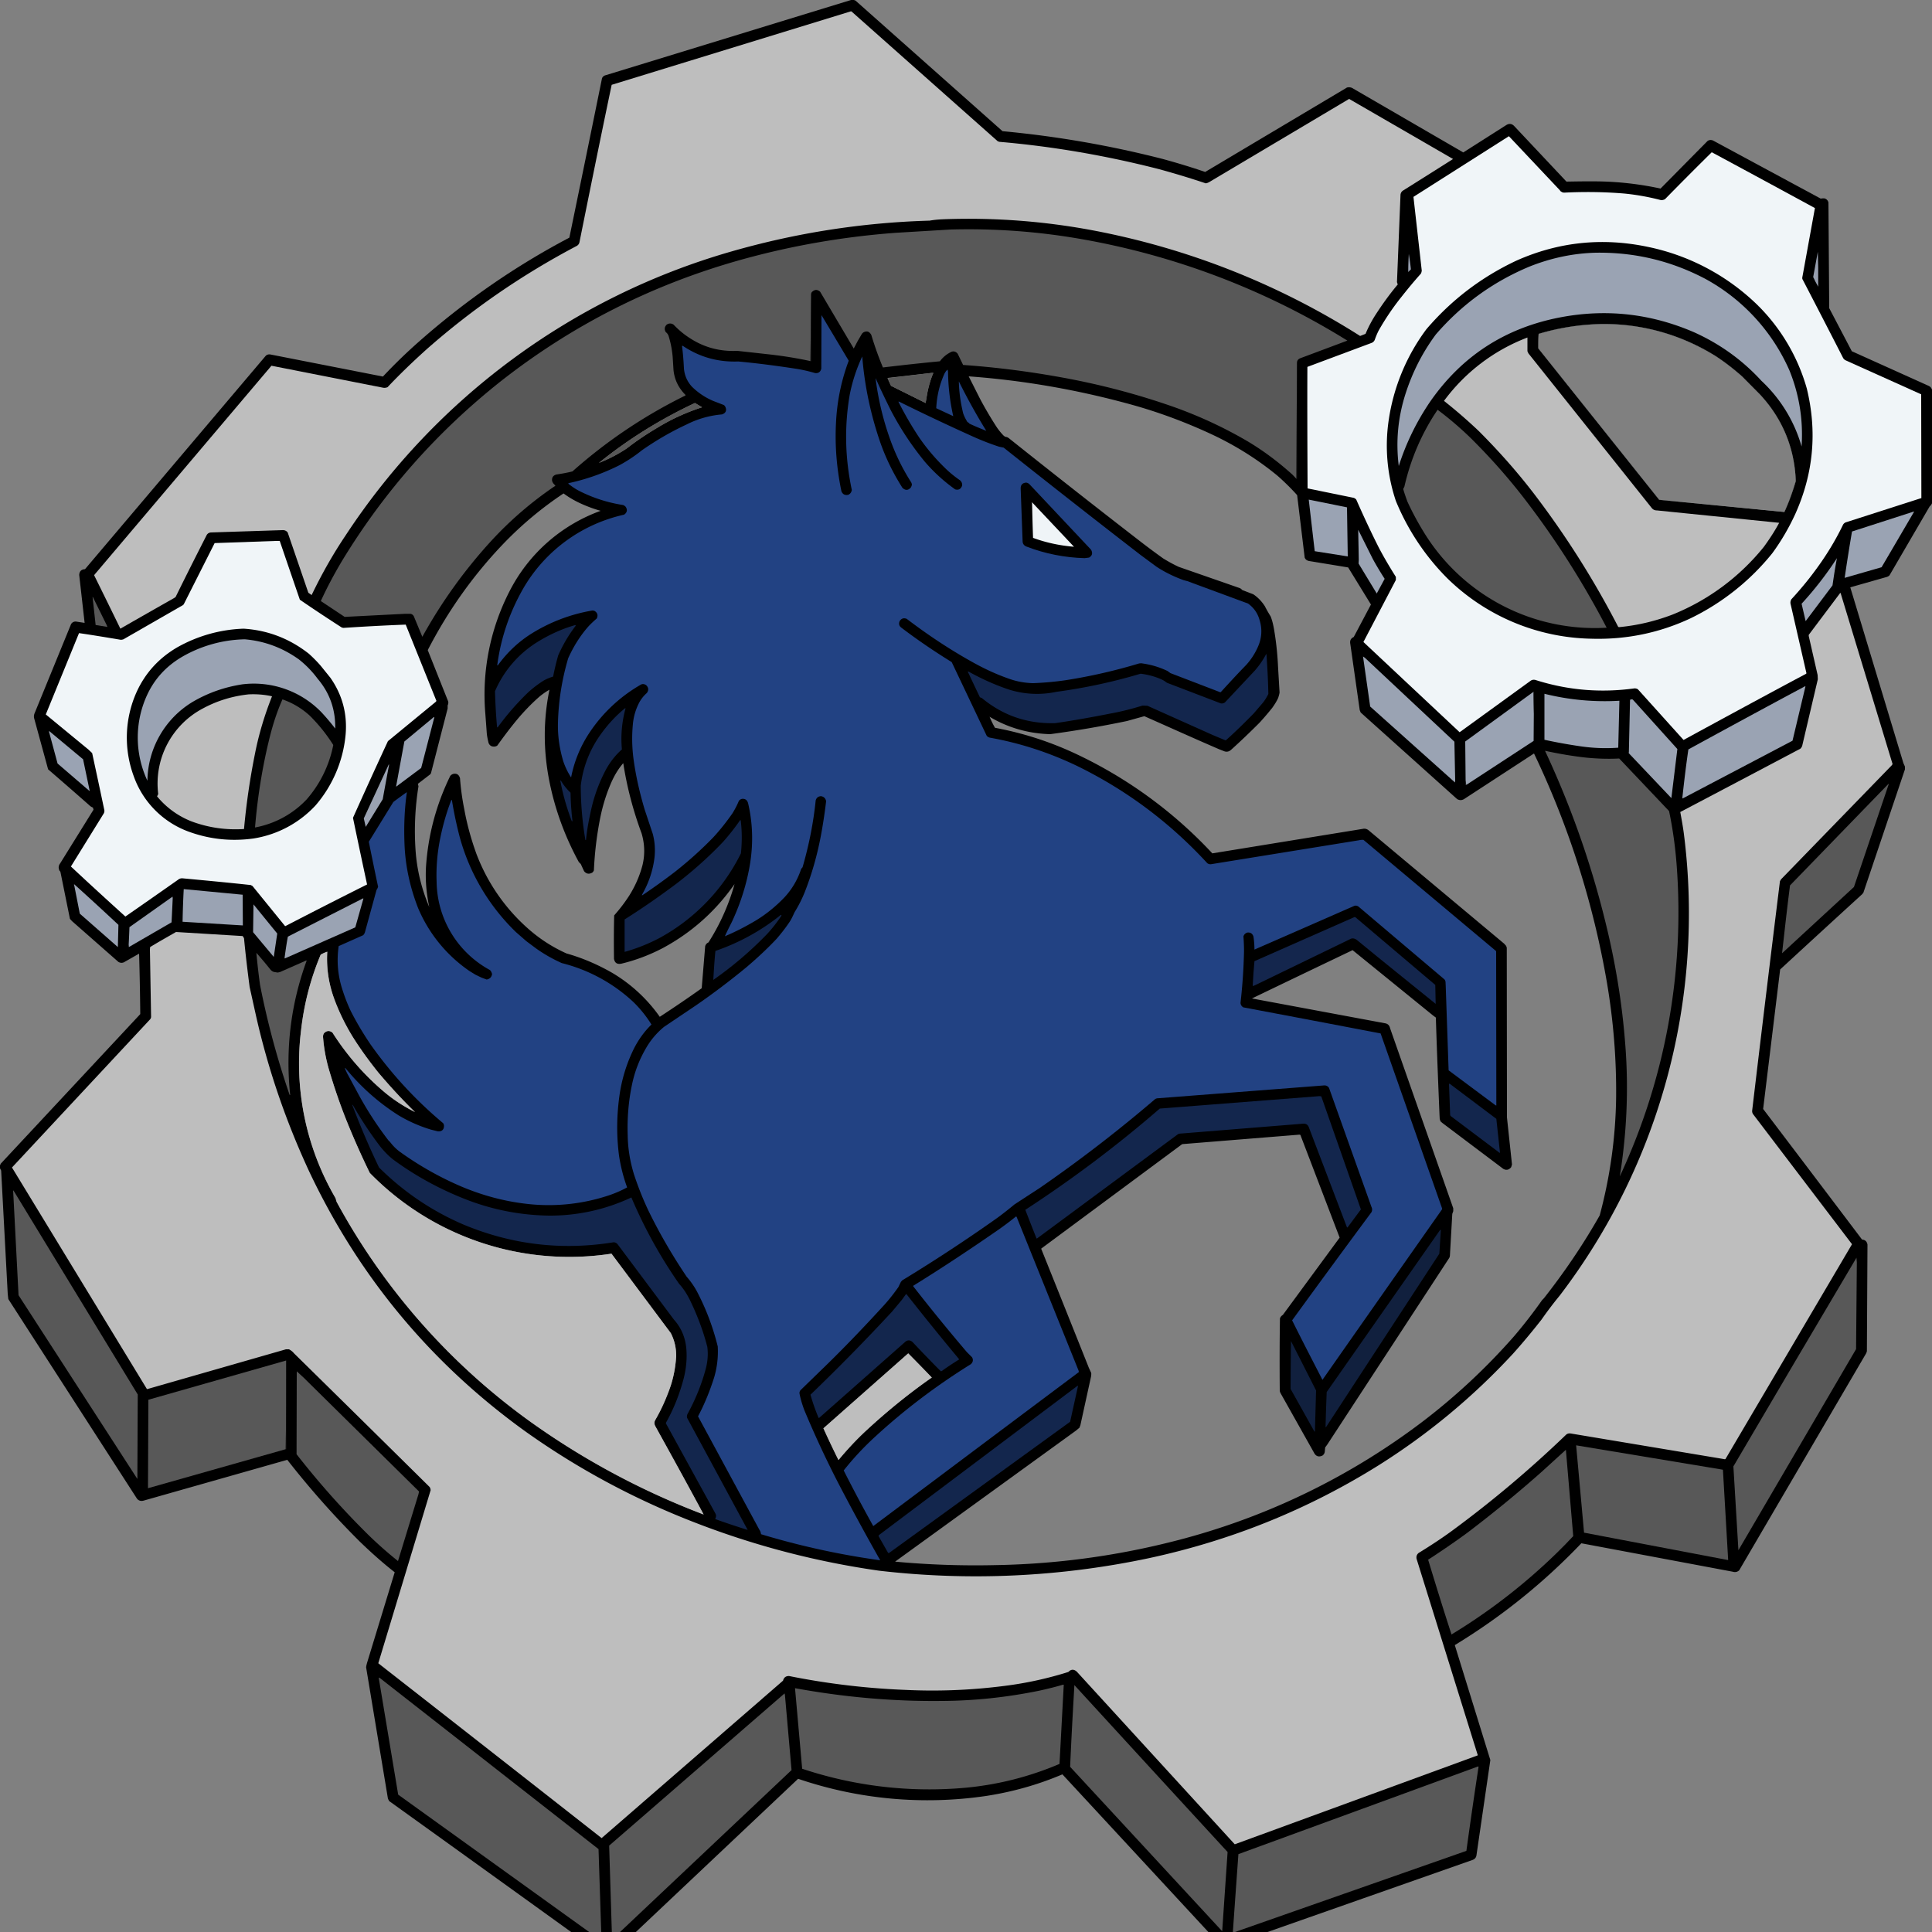 <?xml version="1.0" encoding="UTF-8"?>
<svg clip-rule="evenodd" fill-rule="evenodd" image-rendering="optimizeQuality" shape-rendering="geometricPrecision" text-rendering="geometricPrecision" viewBox="0 0 1e4 1e4" xmlns="http://www.w3.org/2000/svg">
<rect x="0" y="0" width="1e4" height="1e4" fill="#808080" stroke="none"/>
<path d="M4405 0h15l8 3 761 676c280 26 557 74 830 144 73 20 146 42 219 67l734-437c8-2 17-2 26 2l576 334 223-142c15-9 29-7 41 6l270 287c57-1 114-2 172-1a1642 1642 0 0 1 315 37l243-246c8-6 18-7 28-3l558 301c6-1 13-2 20-1 10 3 17 10 20 21l4 547 117 223 395 178c10 4 16 10 20 21v588c-3 6-6 11-12 16l-208 357c-4 4-8 6-13 8l-190 54 275 910 8 18v14l-215 638-6 8a112406 112406 0 0 0-425 390l-88 722a373193 373193 0 0 1 512 676c15 1 25 9 28 26l-3 551c-1 6-4 13-8 19l-653 1116c-10 9-21 11-34 7l-783-147a3199 3199 0 0 1-655 527l184 595-72 494c-2 11-9 19-20 23l-1269 446c-11 5-22 5-32-1l-822-888c-127 54-259 91-396 112a2077 2077 0 0 1-972-89l-969 915-12 7h-15a599979 599979 0 0 0-1121-807l-6-12-113-680c1-10 4-20 7-30l141-462c-64-50-124-104-182-160a4562 4562 0 0 1-374-422l-743 211c-14 4-26 1-35-10L43 6724l-3-27-34-638-6-12v-15l4-9 722-774c-1-105-3-209-6-313l-79 45c-10 4-19 3-28-2l-240-211-11-12-49-242c-1-3-3-6-5-7-6-13-6-25 2-36l174-280-3-11c-8-3-15-8-21-14a24962 24962 0 0 0-211-184l-73-267c-1-8 0-16 3-23l189-462c6-9 14-13 24-13l46 7-28-248c1-19 11-29 30-30l936-1105c7-6 15-8 25-6l581 114c60-64 123-125 189-183 237-209 495-388 776-536a245980 245980 0 0 0 169-825c4-9 11-14 20-16L4405 0Zm3889 1677c211-1 406 55 586 166 49 32 95 68 139 107l88 89a678 678 0 0 1 188 451c-16 54-35 108-59 160l-4 2-644-65-626-784c0-26 0-51 2-75 107-32 217-49 330-51Zm-3470 253h7c-15 35-25 71-32 108l-8 48-179-89-18-39 2-2 228-26Zm298 1780c96 57 201 87 314 90a5508 5508 0 0 0 397-68l90-25c129 57 257 115 387 171l28 11c13 4 24 1 34-8 50-45 99-92 147-140 23-25 45-51 66-77 12-17 23-34 31-52 3-10 6-19 7-28l-8-135c-3-66-10-130-21-194-4-22-9-44-17-64-11-18-21-35-30-53-16-25-36-46-60-62l-57-22c-4-4-8-8-13-10l-316-110c-28-13-55-28-81-44-43-31-85-62-126-94-225-174-449-350-671-527-6-5-13-8-20-8l-8-6c-13-13-24-27-34-41-32-49-62-100-89-151l-58-115c288 21 572 71 852 149 142 40 280 92 414 155 120 57 231 127 333 211 35 31 69 64 101 100l39 323c4 10 12 16 24 18l201 33 118 192-89 168c-15 7-21 18-18 35l49 344 5 12 499 448c12 7 24 7 36 0l362-236a4523 4523 0 0 1 378 1189c33 196 49 393 47 593a2470 2470 0 0 1-85 609c-85 150-182 293-289 429l-9 9c-45 64-93 126-144 186a3257 3257 0 0 1-481 448 3579 3579 0 0 1-1183 588c-334 94-675 144-1021 150-174 4-348-2-520-18l936-678 18-15 5-13 55-251c1-7 2-14 1-20l-12-26a244241 244241 0 0 0-247-617l730-541 606-49c2 0 4 0 6 2l203 531-294 400c-7 4-12 10-15 18-2 125-2 250-1 376l3 9 177 315c10 15 24 18 41 10 7-5 11-12 12-20l2-22 11-15 630-964c4-6 5-13 5-19l12-211 5-14v-15l-327-932c-3-14-11-22-23-25l-692-129a182008 182008 0 0 1 521-250l415 337 16 12c5 168 12 337 19 507l1 18 4 12 9 8 316 238c16 9 30 5 41-9l4-14-26-243-1-876c0-5-2-9-4-13l-10-11-703-588c-9-6-18-8-27-6l-780 127a2304 2304 0 0 0-706-515c-134-63-274-108-419-135-11-19-20-38-28-57ZM3100 2396c152-123 318-226 497-310l37 22c-81 26-158 61-230 105-56 33-110 69-160 108-45 30-93 55-144 75Zm-256 1174c-32 155-32 310-2 466 29 150 81 292 154 426l10 10 17 37c11 14 25 17 42 8 4-3 7-7 9-12 4-92 15-183 33-273 13-64 32-125 58-184 16-36 36-69 61-98 19 124 51 245 95 364 16 54 18 110 4 166-15 56-38 108-69 157a825 825 0 0 1-77 101c-2 74-2 149-1 225 4 21 16 29 38 25 75-18 146-45 215-81 150-81 273-191 371-331-30 107-75 208-135 302-8 3-14 10-17 19l-18 218c-71 51-144 100-217 148a797 797 0 0 0-247-228c-75-43-154-77-236-100-73-33-138-75-197-127a978 978 0 0 1-270-391c-27-75-48-151-62-229a1285 1285 0 0 1-22-160c-5-17-15-25-32-23-8 2-14 5-19 12-72 148-114 304-125 469-4 70 2 140 17 209-40-94-64-192-71-293a1455 1455 0 0 1 15-332l-3-13 65-50 3-6 86-334v-16c4-8 5-17 1-25l-104-261c104-202 234-386 391-550a1855 1855 0 0 1 312-261c24 18 51 34 80 48 36 17 73 31 112 42a856 856 0 0 0-472 417 1170 1170 0 0 0-125 632l7 94c1 20 5 39 10 59 6 14 17 20 33 18 4-1 8-2 12-5 28-39 56-77 86-114 40-50 84-97 133-140 16-13 33-25 51-35ZM1694 4926c-5 80 6 159 33 236 25 70 58 138 97 202 40 64 85 126 133 186 60 71 123 140 191 206-60-30-115-66-165-109-103-88-190-189-262-302-15-12-29-11-43 2-4 5-6 11-6 19 4 56 14 112 30 168 28 95 60 189 98 282 35 86 73 171 114 255a1443 1443 0 0 0 1251 418l307 411c19 37 28 76 28 119-4 63-16 124-39 183-19 51-42 101-70 149-5 10-5 20 1 31 84 152 168 304 250 457a3957 3957 0 0 1-888-474 3390 3390 0 0 1-1012-1145l-5-18a1383 1383 0 0 1-179-866c15-137 49-269 102-395 11-6 22-11 34-15Zm3007 2079a12613 12613 0 0 1 122 125c-119 83-232 175-339 274-52 48-99 99-144 153-27-54-53-109-78-164l439-388Z"/>
<path d="M4403 59h4l757 672 8 3c280 24 556 72 829 142 80 22 160 46 240 73 6-1 11-3 17-6l725-431 538 311a45175 45175 0 0 1-260 164c-7 5-11 12-12 21l-18 446c-1 6 1 12 4 18-41 49-78 100-113 154-21 32-39 66-54 102l-28 11a3948 3948 0 0 0-1380-546 3480 3480 0 0 0-780-58c-23 1-46 3-68 7-351 10-695 64-1031 161a3563 3563 0 0 0-1992 1468c-66 98-124 201-176 309l-17-12-107-312c-7-9-17-13-28-12l-370 12c-9 1-16 5-21 13-54 106-108 213-161 321l-7 5a57059 57059 0 0 0-279 159 46920 46920 0 0 0-136-277l918-1084 579 114c7 1 15 0 22-3 64-68 132-133 202-196 237-209 496-387 777-535 7-4 12-10 14-18 55-273 110-545 167-816L4403 59Z" fill="#bebebe"/>
<path d="m8075 986c0 2 2 4 5 5 4 4 10 6 17 6 104-5 208-4 313 5a1224 1224 0 0 1 184 33c8 2 16 0 24-4a20268 20268 0 0 1 242-243 134670 134670 0 0 1 534 289l-64 352c-1 4-2 9-1 15a72188 72188 0 0 1 211 409c3 5 7 9 13 12l391 176 1 537-386 124c-9 2-16 7-20 15-40 83-88 161-143 235-38 52-80 102-124 150-4 7-6 15-4 24l82 358-1 3c-212 113-424 228-635 343l-236-262c-6-4-12-5-18-5-174 24-344 10-511-43-10-3-19-2-27 4l-367 266-498-467 168-321v-16c-31-49-60-98-87-149-42-83-81-167-118-251-5-6-11-9-17-10l-235-48c-1-210-2-420-1-629l332-124c8-3 14-9 17-17 6-17 13-34 21-49 33-58 70-113 111-165 34-43 69-86 106-127 3-5 4-10 5-16l-43-382 494-314 265 281zm219 691c-113 2-223 19-330 51-2 24-2 49-2 75l626 784a995242 995242 0 0 1 648 63c24-52 43-106 59-160-7-175-70-325-188-451l-88-89c-44-39-90-75-139-107a1090 1090 0 0 0-586-166z" fill="#f0f5f8"/>
<path d="m8075 986 5 5c-3-1-5-3-5-5z" fill="#66686a"/>
<path d="m6713 1879-3 599-20-21c-72-65-149-123-231-172-121-71-248-130-379-177-190-67-384-118-582-154-170-31-341-53-513-65l-28-58c-8-10-18-14-30-11-25 11-46 28-62 50a12445 12445 0 0 0-295 32c-23-55-43-111-60-168-10-19-24-23-42-13-3 3-6 5-8 9l-20 34-21 40-174-294c-15-13-29-12-43 2-3 4-4 8-4 14l-3 343c-69-15-138-26-207-34l-172-19c-89 4-170-17-244-65-32-20-60-44-86-71-13-8-25-7-36 1-11 12-12 24-4 38 7 5 12 12 15 21 11 36 18 73 21 111l4 64c5 50 26 93 62 129v3a2613 2613 0 0 0-585 393c-28 7-56 12-83 16-18 5-25 17-22 35l5 10 12 13c-120 81-230 175-329 282a2583 2583 0 0 0-360 500l-42-101c-3-10-10-16-19-18h-28l-313 16-122-81-1-2c33-72 70-141 110-208 217-357 490-666 819-927 375-295 794-506 1258-634 258-71 520-116 788-136l283-17c220-6 440 9 658 46a3876 3876 0 0 1 1397 529l-243 91c-12 4-18 13-18 25zm-1889 51a80445 80445 0 0 0-230 28l18 39 179 89 8-48c7-37 17-73 32-108h-7zm-1724 466c51-20 99-45 144-75 50-39 104-75 160-108 72-44 149-79 230-105l-37-22c-179 84-345 187-497 310z" fill="#585858"/>
<path d="m9101 1583a984 984 0 0 1 251 428c54 222 35 438-59 648-33 72-73 141-120 205a1236 1236 0 0 1-422 336c-162 76-333 111-512 106a1094 1094 0 0 1-749-314 1227 1227 0 0 1-265-399 900 900 0 0 1-37-419 1040 1040 0 0 1 195-470c130-152 285-270 466-355 220-98 449-121 686-70a1143 1143 0 0 1 566 304zm-807 94c-113 2-223 19-330 51-2 24-2 49-2 75l626 784a995242 995242 0 0 1 648 63c24-52 43-106 59-160-7-175-70-325-188-451l-88-89c-44-39-90-75-139-107a1090 1090 0 0 0-586-166z" fill="#010101"/>
<path d="m9409 1303 2 82v99c-10-17-18-33-26-50l24-131z" fill="#979faf"/>
<path d="m8260 1308c201-3 390 42 568 136a997 997 0 0 1 434 473c51 126 72 257 63 394a743 743 0 0 0-208-340c-99-108-215-191-348-251-224-97-456-123-695-77-285 55-509 201-673 438-69 102-123 212-161 331-16-128-4-252 35-374 36-112 88-214 157-307 134-155 295-272 484-351 110-44 225-69 344-72z" fill="#9aa3b3"/>
<path d="m7292 1314a1737 1737 0 0 1 11 80l-14 14c0-32 1-63 3-94z" fill="#979faf"/>
<path d="m4198 1526v344l-3-1 3-343z" fill="#232323"/>
<path d="m9101 1583c2 1 3 2 4 5-3-2-4-3-4-5z" fill="#717475"/>
<path d="m4532 1959h1c23 53 49 106 75 159 50 97 110 188 179 272a875 875 0 0 0 157 143c18 5 30-2 36-20 1-11-3-20-11-27-29-20-56-42-81-67-49-48-92-99-130-154a1773 1773 0 0 1-108-186h4c123 61 248 120 374 177 46 21 94 40 143 56l24 5c234 186 470 371 708 555l84 62c43 28 90 51 140 69l19 5 314 116c30 22 50 50 60 87 14 46 11 92-9 137-15 34-35 65-60 93-45 46-89 94-132 141l-3 1-258-99-15-11c-44-21-89-34-137-40l-10 1c-126 38-253 67-382 87-56 8-111 13-167 15-41-1-81-8-119-21-67-23-130-52-191-86-121-67-235-143-344-226-16-6-28-2-37 13-5 14-2 25 11 34 83 63 170 122 259 177l181 381c4 5 9 8 16 10 157 28 307 77 451 146 256 125 481 293 675 504 6 4 12 6 20 5l766-124c7-2 14-2 22-2l687 576 1 799-4-1-243-181-15-437-1-21c-1-5-3-10-6-13l-445-377c-8-5-16-6-24-2a242305 242305 0 0 1-514 225c0-23-2-45-5-67-5-16-16-23-32-21-10 3-17 10-20 20 2 25 3 51 3 77-2 89-8 178-18 266 0 10 5 18 14 24a248660 248660 0 0 1 711 135l318 905c1 2 0 4-1 7a622709 622709 0 0 0-618 881c-53-103-106-205-157-308 136-187 273-374 411-560 4-9 4-18 0-26l-220-617c-6-9-14-13-24-13l-867 67-8 3a7297 7297 0 0 1-597 460l-132 86c-29 24-58 47-88 69a8359 8359 0 0 1-493 324l-7 8-13 27c-22 31-45 61-71 90-95 104-193 207-294 306l-142 138c-3 4-5 9-5 15 5 29 14 57 24 85a5132 5132 0 0 0 187 400 12771 12771 0 0 0 207 380c-210-29-415-74-617-135-1-9-4-17-9-24l-317-586c34-64 61-131 83-200a470 470 0 0 0 19-162c-25-101-61-196-109-287-15-27-32-51-52-74-72-107-137-218-194-334-31-64-57-130-79-197-20-66-31-132-32-200-3-89 4-176 22-262 15-73 42-140 80-202 23-37 52-70 86-98l165-111c90-62 177-128 262-198 54-46 106-94 155-146 26-30 50-61 71-93 9-15 16-31 23-46 20-32 37-66 51-100 38-96 66-195 85-296 11-59 20-119 27-178-3-15-12-24-27-26-14 1-23 8-27 22-12 117-35 232-68 346l-7 8c-18 55-47 105-87 148-44 46-93 86-147 119-52 31-106 59-161 82 11-25 24-50 36-74 46-98 78-200 95-306 16-104 13-207-11-309-5-17-16-24-32-22-7 2-12 5-16 11-9 22-20 43-33 64-30 43-63 85-99 124-62 64-129 124-199 179a3285 3285 0 0 1-170 122v-4c35-61 57-126 65-195 4-41 1-80-9-119l-42-126c-26-87-46-174-58-263-8-61-9-122-3-182 4-41 16-79 35-114 10-17 22-32 37-45 11-15 9-29-4-41-11-7-21-7-31 0a792 792 0 0 0-265 251 636 636 0 0 0-92 227c-17-26-30-53-40-82-20-66-30-134-28-202 3-114 21-225 53-333 27-60 61-115 104-164 14-15 29-29 44-42 7-16 4-28-10-38-4-2-9-3-13-3a868 868 0 0 0-322 124c-65 42-120 95-166 158-3 3-5 3-4-1 19-142 65-275 136-398a804 804 0 0 1 520-379c15-10 19-24 9-40-4-5-9-8-14-10-77-12-150-35-219-69-23-11-44-25-64-41v-3c93-20 181-51 266-94 40-22 78-47 114-76 73-51 150-96 232-134a497 497 0 0 1 183-52c20-7 26-21 17-40l-6-8-57-22c-42-18-79-43-111-75-24-27-37-58-40-93-2-40-5-79-10-117h4c86 58 182 85 287 81 98 9 197 22 295 37 34 5 69 13 103 23 17 2 28-6 32-23l1-277a384715 384715 0 0 1 141 236c-39 104-61 212-66 324-6 118 4 235 28 351 6 16 18 23 36 19 10-5 16-13 18-25-35-164-39-328-11-492a854 854 0 0 1 65-199c12 153 44 302 94 447 29 82 67 159 114 233 15 14 29 14 43-1 3-5 5-10 6-16-1-6-3-11-6-15-47-74-84-152-112-234-34-98-57-198-70-300z" fill="#224283"/>
<path d="m7906 1747v71l5 11 638 800c7 9 16 13 28 13l632 64c-23 43-50 84-79 124a1167 1167 0 0 1-473 351c-89 34-181 56-276 65l-5-1a4643 4643 0 0 0-435-688c-88-115-184-223-287-326-58-55-118-107-180-156a962 962 0 0 1 432-328z" fill="#bebebe"/>
<path d="m6713 1879v600l-3-1 3-599z" fill="#2e2e2e" opacity=".9"/>
<path d="m4905 1913 2 11a1098 1098 0 0 0 27 230l-88-41c3-63 17-123 43-180l8-13 8-7zm58 61a3102 3102 0 0 0 142 256c-30-12-59-24-87-37-3-4-7-7-11-9-9-15-17-30-22-46-13-54-21-109-22-164z" fill="#224282"/>
<path d="m9944 2041" fill="#1e1f1f"/>
<path d="m7441 2121c59 44 115 92 169 144 99 98 192 202 277 312 162 210 305 434 429 672a1037 1037 0 0 1-943-489c-33-53-62-107-88-163-8-22-16-44-22-66l6-12c33-144 90-277 172-398z" fill="#585858"/>
<path d="m5310 2498c7 0 13 3 19 9l318 338c10 17 7 31-10 41l-23 3c-104-3-205-23-301-60-13-5-20-15-20-28l-10-271c-1-19 8-30 27-32z"/>
<path d="m6774 2586 198 40 4 254-171-27-31-267z" fill="#9aa3b3"/>
<path d="m5342 2600 217 230c-73-6-144-21-212-46a12149 12149 0 0 1-5-184z" fill="#eff4f7"/>
<path d="m5342 2600c-1 1-2 3-1 6-2-3-2-5 0-7l1 1z" fill="#898c8d" opacity=".8"/>
<path d="m9905 2648c1-1 1 0 2 1a117878 117878 0 0 1-168 287l-191 55a9690 9690 0 0 1 38-240l319-103zm-2875 94 75 150c19 35 40 70 62 104l-41 76-94-155 1-20-3-155z" fill="#9aa3b3"/>
<path d="m1424 2800h24a137541 137541 0 0 0 104 304c71 49 144 97 217 144l8 2c107-7 215-13 323-17l159 395-4 5-247 203a34412 34412 0 0 0-181 397 49029 49029 0 0 0 73 345c-142 71-283 143-424 216l-169-208-9-5c-119-13-237-24-355-35-9 0-16 3-22 8a59983 59983 0 0 1-272 190c-95-86-189-172-282-259l169-273c4-6 5-13 4-19a52866 52866 0 0 0-63-295l-19-18-221-182 172-421c70 10 141 22 213 34 5 1 11 0 17-2l308-177 4-4 160-317 313-11z" fill="#f0f5f8"/>
<path d="m9508 2889c-9 46-16 93-23 141l-139 185-21-90a1786 1786 0 0 0 183-236z" fill="#9aa3b3"/>
<path d="m9525 3069 2 1 269 885-5 7-572 589-6 10c-49 396-97 792-144 1189 0 6 1 11 5 17l512 673-655 1112-3 1-796-133c-11-2-20 0-27 7a5845 5845 0 0 1-593 499c-55 40-112 77-169 112-10 8-13 18-11 30l317 1017-1 1-1257 460-817-893c-15-14-30-14-44 1-108 34-218 58-329 72-171 22-341 29-512 21-204-8-406-32-605-72-17 0-27 8-31 24l-939 815a754495 754495 0 0 0-1156-905l271-896c-1-7-2-12-6-17a327036 327036 0 0 0-702-692c-7-9-16-15-25-20h-16l-718 206-2-1L62 6043l715-767c3-4 5-9 5-13l-6-348 1-13c44-27 89-52 134-78l345 21 7 11c8 84 18 168 29 252l33 149c63 280 156 550 277 810 257 542 628 989 1116 1341 275 196 572 355 890 477 304 117 619 199 943 245a4324 4324 0 0 0 1396-65c423-91 819-250 1186-479 258-162 491-355 699-580 51-57 100-116 147-176 30-43 61-84 94-124a3261 3261 0 0 0 643-2388c-5-39-12-77-19-115a271442 271442 0 0 0 622-328c4-4 7-9 9-14l81-345-1-22-46-202v-6l163-217ZM1694 4926c-5 80 6 159 33 236 25 70 58 138 97 202 40 64 85 126 133 186 60 71 123 140 191 206-60-30-115-66-165-109-103-88-190-189-262-302-15-12-29-11-43 2-4 5-6 11-6 19 4 56 14 112 30 168 28 95 60 189 98 282 35 86 73 171 114 255a1443 1443 0 0 0 1251 418l307 411c19 37 28 76 28 119-4 63-16 124-39 183-19 51-42 101-70 149-5 10-5 20 1 31 84 152 168 304 250 457a3957 3957 0 0 1-888-474 3390 3390 0 0 1-1012-1145l-5-18a1383 1383 0 0 1-179-866c15-137 49-269 102-395 11-6 22-11 34-15Zm3007 2079-439 388c25 55 51 110 78 164 45-54 92-105 144-153 107-99 220-191 339-274a12613 12613 0 0 0-122-125Z" fill="#bebebe"/>
<path d="m479 3089c2 2 5 6 6 10l66 134 5 12-61-10-16-146z" fill="#585858"/>
<path d="m2975 3236h5l-1 4c-36 47-66 98-90 153-10 36-19 72-26 109-20 6-39 14-56 25-32 21-61 44-87 70-52 52-99 106-142 165-1 2-3 3-5 3-6-63-9-125-11-187a559 559 0 0 1 218-254c61-38 126-68 195-88z" fill="#13264d"/>
<path d="m1261 3254c126 8 239 52 338 130 21 19 42 40 61 62l50 62c61 87 88 185 79 293a653 653 0 0 1-155 367 555 555 0 0 1-322 172c-116 16-228 4-337-36a474 474 0 0 1-283-287 576 576 0 0 1 15-435c45-99 115-175 208-230a750 750 0 0 1 346-98z" fill="#000101"/>
<path d="m1267 3309c103 9 196 44 280 104a527 527 0 0 1 97 100c63 74 93 160 91 258-22-29-46-57-70-83a487 487 0 0 0-410-146c-92 14-178 44-258 91a484 484 0 0 0-234 408 526 526 0 0 1-1-445c39-84 100-149 180-196a676 676 0 0 1 325-91z" fill="#9aa3b3"/>
<path d="m6554 3385 1 1a3838 3838 0 0 1 10 206c-8 16-17 31-28 45l-48 56c-46 47-94 94-143 138l-3 1-67-28-337-151-25-1c-55 17-110 31-165 41-96 19-191 36-287 50-144 4-270-39-380-130l-10-4a19087 19087 0 0 1-63-133h4c63 35 128 65 197 89a479 479 0 0 0 257 16c148-20 293-51 437-94 39 5 77 15 113 32 8 4 15 9 23 15l272 104c9 5 19 4 28-2l154-164a447 447 0 0 0 60-87z" fill="#13264d"/>
<path d="m7055 3398 10 7 463 434 4 201-1 10-439-393-37-259zm2288 154 2 1-67 281-569 299-1-5c9-84 19-167 31-249 201-110 402-219 604-327zm-1406 29 2 115-1 139-349 228-3-24-2-201 353-257zm57 10a1289 1289 0 0 0 388 36l-6 243c-68 5-135 2-201-8-61-9-122-20-181-33v-238z" fill="#9aa3b3"/>
<path d="m1287 3594c40-2 81 1 121 10-38 96-68 194-88 296-26 129-45 259-57 391-94 6-185-7-273-40a438 438 0 0 1-177-129l6-12a439 439 0 0 1 231-443c74-40 153-64 237-73z" fill="#bebebe"/>
<path d="m1462 3620c52 18 99 46 140 83a849 849 0 0 1 123 153 603 603 0 0 1-138 282 489 489 0 0 1-267 145c13-158 38-314 76-467 17-68 38-133 66-196z" fill="#585858"/>
<path d="m8444 3620c4-1 7 0 10 4l228 253-31 254-221-233 1-6 6-270 7-2z" fill="#9aa3b3"/>
<path d="m7937 3581c0-1 1-2 3-1l-1 116-2-115z" fill="#313339"/>
<path d="m3235 3666h3a594 594 0 0 0-19 213c-34 30-61 65-83 105-36 68-62 139-78 215-11 49-20 98-25 149h-3c-16-94-24-188-24-282 12-98 47-187 104-266 36-50 77-95 125-134z" fill="#13264d"/>
<path d="m2246 3711 2 2-68 262-130 97a69880 69880 0 0 1 43-234l153-127zm-1993 74h3l174 145 34 162-1 2-165-142-45-167z" fill="#9aa3b3"/>
<path d="m7997 3886c69 15 138 27 209 35 58 6 116 8 175 5l258 272c20 95 33 191 40 289a3228 3228 0 0 1-295 1602c36-224 46-449 29-674-16-217-51-431-103-641-75-307-180-603-313-888z" fill="#585858"/>
<path d="m2012 3957 2 1a22726 22726 0 0 0-33 179l-88 143-10-44 129-279z" fill="#9aa2b2"/>
<path d="m2900 4040c1 0 3 0 4 2 13 22 30 43 49 61 1 48 4 97 10 146-2 3-3 3-4 0-26-68-46-138-59-209z" fill="#13264d"/>
<path d="m7586 4039 3 24-3 1v-25z" fill="#36383e"/>
<path d="m9774 4058c1-1 1 0 2 1l-180 532-372 343c13-117 26-234 41-351l509-525z" fill="#585858"/>
<path d="m1785 5529c2-1 4 0 5 2 78 95 169 176 273 242 52 31 108 56 168 74l36 9c21 1 32-10 31-31-1-5-2-9-5-12a2138 2138 0 0 1-375-407c-38-56-72-113-102-172-20-42-36-85-49-129-20-69-24-138-14-208l126-56c5-4 8-10 10-16l60-219c4-5 6-11 8-16a21408 21408 0 0 1-48-233l127-206a2335 2335 0 0 1 70-51c-13 91-16 183-12 276 5 111 29 219 70 324a746 746 0 0 0 266 326l31 19 31 15 27 10c16-3 25-12 28-28-2-8-5-15-11-21a527 527 0 0 1-276-455c-3-74 3-147 17-219 14-71 33-139 59-206h3c10 62 23 124 39 186a1080 1080 0 0 0 293 498l54 47 51 38c41 29 85 54 132 75a841 841 0 0 1 371 202 621 621 0 0 1 93 116c-36 35-65 75-89 121-37 74-62 152-75 235-16 107-18 214-4 322a846 846 0 0 0 42 165c-31 17-64 31-97 42a985 985 0 0 1-415 44c-121-13-236-44-347-91-112-48-216-107-314-177-21-15-39-33-54-53l-9-9a1808 1808 0 0 1-167-261l-41-76c-7-12-12-24-17-36z" fill="#224283"/>
<path d="m3831 4245c1-1 2 0 3 2 7 56 7 113 1 170a1007 1007 0 0 1-425 440 921 921 0 0 1-177 70v-168c92-58 181-120 268-185 86-66 167-138 242-217a1182 1182 0 0 0 88-112z" fill="#13264d"/>
<path d="m383 4576c77 69 154 140 230 211l-3 115-197-173-30-153zm568 26 305 29 1 159-312-19c1-57 3-113 6-169zm-58 39 1 8-2 43-4 82-221 128-1-13a4056 4056 0 0 0 4-90l223-158zm986 9 2 1-42 149-365 161-1-4c5-36 10-73 17-109l389-198zm-567 31 123 151-18 121-107-128 2-144z" fill="#9aa3b3"/>
<path d="m4041 4736h4l-2 6c-22 33-46 64-74 94a1895 1895 0 0 1-277 236c3-51 6-101 11-150a1119 1119 0 0 0 338-186z" fill="#13264d"/>
<path d="m7010 4747c2-1 4 0 6 1l413 350 2 98c-136-110-272-219-407-330-6-5-13-8-21-9-5 0-11 1-15 4l-493 239-11 4c2-44 5-87 9-129l517-228z" fill="#14264d"/>
<path d="m1502 5668-3-1a4273 4273 0 0 1-153-569 3544 3544 0 0 1-19-166c25 28 50 58 74 88 5 5 10 9 18 11l19 3 12-3 134-59c1-1 2-1 3 1-82 225-110 456-85 695z" fill="#585858"/>
<path d="m7500 5610c2-1 5 0 7 2l238 179 19 176c-3-1-5-1-6-3l-250-188-2-5-6-161zm-676 64c5-1 10 0 15 1a591986 591986 0 0 1 205 585l-69 93h-3l-197-517c-5-14-14-20-28-20l-632 51c-6 0-12 1-17 3l-730 540h-3a13385 13385 0 0 1-58-148 6379 6379 0 0 0 696-524l821-64zm-5001 44h1l3 3c43 75 91 148 144 217 20 24 42 47 67 66 119 87 249 157 389 210 134 50 272 76 416 78a987 987 0 0 0 425-94 2460 2460 0 0 0 247 447c22 24 40 52 55 82 38 78 69 159 91 244 5 38 2 76-8 114-22 82-54 160-95 235-2 5-3 11-2 18l314 581c-57-18-112-36-167-56l-1-2c5-9 6-18 1-27l-256-466v-4c41-73 71-150 92-230 13-52 18-105 13-158-6-56-27-105-64-146l-293-392c-6-5-12-8-19-8-266 43-524 13-773-90-167-71-314-171-441-297a3962 3962 0 0 1-139-325z" fill="#13264d"/>
<path d="m68 6162c1 0 2 0 3 2l642 1054-2 437-615-951-28-542z" fill="#585858"/>
<path d="m5258 6297c2-1 4 1 5 4l320 794 1 7a1952171 1952171 0 0 0-1064 797 7777 7777 0 0 1-153-288c49-62 103-120 162-174 153-141 319-266 496-376 11-10 14-23 6-36l-26-26a10008 10008 0 0 1-278-341v-3c152-94 301-193 448-295 28-20 56-41 83-63z" fill="#224283"/>
<path d="m7454 6366h4l-8 123-586 897-3 1a11747 11747 0 0 1 6-182l587-839z" fill="#11203e"/>
<path d="m9609 6510 2 24-4 449-609 1041-26-434c212-361 424-721 637-1080z" fill="#585858"/>
<path d="m4689 6699c1-1 3 0 4 1a15426 15426 0 0 0 272 336c-30 19-61 39-90 60-2 1-4 2-6 1-50-50-98-100-146-151-12-10-24-11-36-2l-447 395h-3a1053 1053 0 0 1-42-120 10500 10500 0 0 0 423-431l50-60 21-29z" fill="#13264d"/>
<path d="m6682 6941-2-1a30847 30847 0 0 0 2 1z" fill="#0c162c"/>
<path d="m6682 6941 130 256-6 213-3-1-123-220a30847 30847 0 0 1 2-248z" fill="#11203e"/>
<path d="m1481 7042c0 153 0 306-2 459l-713 202 2-458 713-203z" fill="#585858"/>
<path d="m1481 7042 1 459h-3c2-153 2-306 2-459z" fill="#1e1e1e"/>
<path d="m1536 7098 35 32 598 590-3 14-106 346c-55-44-107-90-157-139a4309 4309 0 0 1-368-414l1-429z" fill="#585858"/>
<path d="m5577 7173h3l-41 186-937 679h-5l-49-86c-1-3 0-5 2-7l1027-772z" fill="#13264d"/>
<path d="m8158 7481 759 126 1 3 27 465-746-142a298069 298069 0 0 0-41-452zm-57 514-40 40a3040 3040 0 0 1-548 425c-42-129-82-258-121-387 68-44 135-90 201-138 133-101 263-207 389-319l123-112 38 447-42 44z" fill="#585858"/>
<path d="m8101 7995" fill="#1f1f1f"/>
<path d="m1960 8683 7 3 1131 885 15 463-1 11-1051-756-101-606zm3542 37h4l-22 410c-155 66-316 107-483 123a2080 2080 0 0 1-849-98l-37-417c251 46 505 69 762 66 169-1 336-19 502-53 41-9 82-19 123-31zm59 2a472879 472879 0 0 0 793 864l-28 410-787-851c6-142 14-283 22-423zm-1500 43 2 10 34 387-929 877-15-486 908-788zm3590 378 2 2c-22 144-43 289-63 435l-1209 424a165670 165670 0 0 1 29-407l1241-454z" fill="#585858"/>
</svg>
